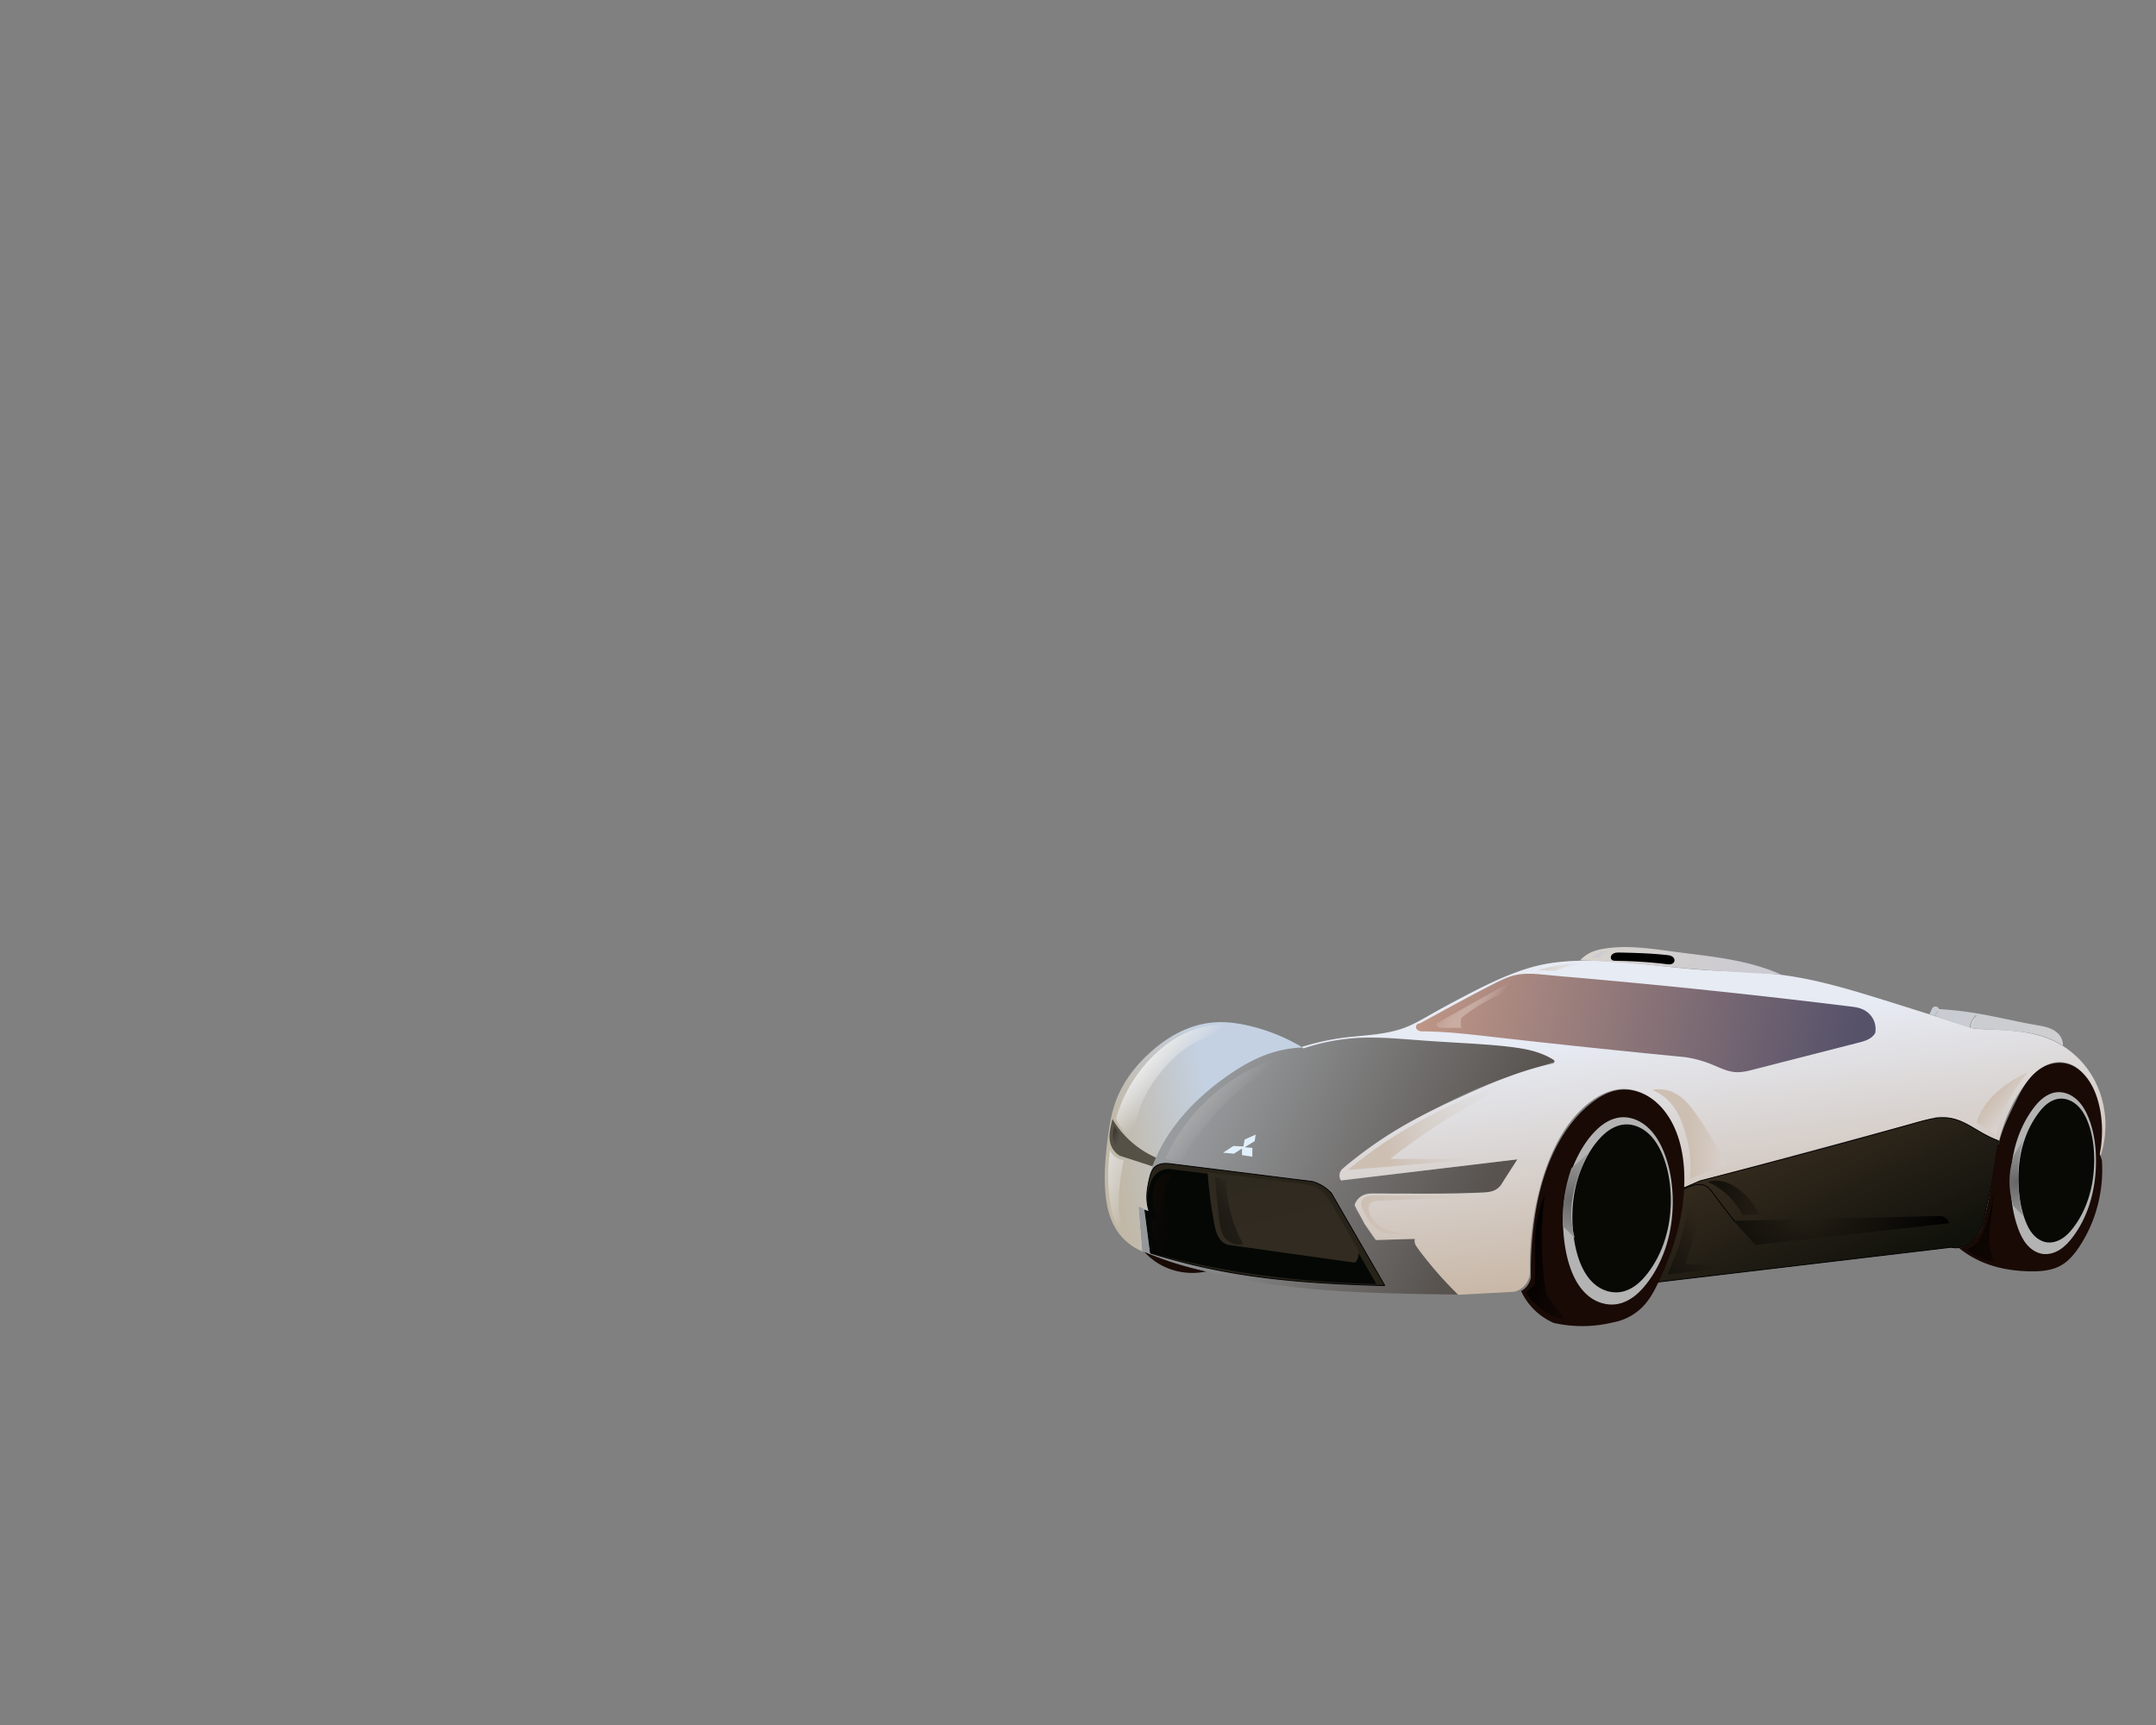 <svg xmlns="http://www.w3.org/2000/svg" xmlns:xlink="http://www.w3.org/1999/xlink" viewBox="0 0 1280 1024"><rect x="0" y="0" width="1280" height="1024" fill="#808080" stroke="none"/><defs><linearGradient id="p" y2="1414.7" gradientUnits="userSpaceOnUse" x2="156.43" y1="1391.7" x1="80.714"><stop offset="0" stop-color="#140d08"/><stop offset="1" stop-opacity="0"/></linearGradient><linearGradient id="b" y2="1321.1" gradientUnits="userSpaceOnUse" x2="164.04" gradientTransform="translate(0 -60.609)" y1="1340" x1="45.907"><stop offset="0" stop-color="#c1b8a7"/><stop offset="1" stop-color="#c4d1e2"/></linearGradient><linearGradient id="d" y2="1279.2" xlink:href="#a" gradientUnits="userSpaceOnUse" x2="553.56" gradientTransform="translate(0 -60.609)" y1="1575.8" x1="591.95"/><linearGradient id="a"><stop offset="0" stop-color="#c7b5a3"/><stop offset="1" stop-color="#e7ebf4"/></linearGradient><linearGradient id="e" y2="1364.7" gradientUnits="userSpaceOnUse" x2="862.67" gradientTransform="translate(0 -60.609)" y1="1559.5" x1="953.58"><stop offset="0" stop-color="#10110b"/><stop offset="1" stop-color="#382d20"/></linearGradient><linearGradient id="f" y2="1178.8" gradientUnits="userSpaceOnUse" x2="609.83" gradientTransform="translate(0 -60.609)" y1="1183.7" x1="810.14"><stop offset="0" stop-color="#cccbd1"/><stop offset="1" stop-color="#d7d2cc"/></linearGradient><linearGradient id="g" y2="1256.4" gradientUnits="userSpaceOnUse" x2="1184.1" gradientTransform="translate(0 -60.609)" y1="1256.4" x1="1024.6"><stop offset="0" stop-color="#c7ccd2"/><stop offset="1" stop-color="#cfced0"/></linearGradient><linearGradient id="h" y2="1193.7" gradientUnits="userSpaceOnUse" x2="414.96" gradientTransform="translate(0 -60.609)" y1="1302.9" x1="929.34"><stop offset="0" stop-color="#56526a"/><stop offset="1" stop-color="#c19786"/></linearGradient><linearGradient id="A" y2="1483.6" gradientUnits="userSpaceOnUse" x2="622.25" y1="1453.3" x1="541.44"><stop offset="0"/><stop offset="1" stop-color="#190a05"/></linearGradient><linearGradient id="j" y2="1431.4" gradientUnits="userSpaceOnUse" x2="231.45" gradientTransform="translate(0 -62.629)" y1="1539.7" x1="257.71"><stop offset="0" stop-color="#322b21"/><stop offset="1" stop-color="#2f2a20"/></linearGradient><linearGradient id="k" y2="1331.3" gradientUnits="userSpaceOnUse" x2="163.64" y1="1290.9" x1="118.19"><stop offset="0" stop-color="#b3b3b3"/><stop offset="1" stop-color="#b3b3b3" stop-opacity="0"/></linearGradient><linearGradient id="l" y2="1141.1" gradientUnits="userSpaceOnUse" x2="510.63" y1="1112.7" x1="466.69"><stop offset="0" stop-color="#bb9384"/><stop offset="1" stop-color="#fff" stop-opacity="0"/></linearGradient><linearGradient id="m" y2="1235.1" gradientUnits="userSpaceOnUse" x2="127.14" y1="1206.9" x1="95.714"><stop offset="0" stop-color="#ececec"/><stop offset="1" stop-color="#ececec" stop-opacity="0"/></linearGradient><linearGradient id="n" y2="1365.8" gradientUnits="userSpaceOnUse" x2="85.342" gradientTransform="translate(-1.429 26.934)" y1="1342.9" x1="31.056"><stop offset="0" stop-color="#e5e5e4"/><stop offset="1" stop-color="#e5e5e4" stop-opacity="0"/></linearGradient><linearGradient id="o" y2="1304.1" gradientUnits="userSpaceOnUse" x2="65" y1="1300.1" x1="55.501"><stop offset="0" stop-color="#413d36"/><stop offset="1" stop-color="#555147" stop-opacity="0"/></linearGradient><linearGradient id="c" y2="1270.2" gradientUnits="userSpaceOnUse" x2="185.87" gradientTransform="translate(0 -60.609)" y1="1422.9" x1="511.14"><stop offset="0" stop-color="#58534f"/><stop offset="1" stop-color="#989b9e"/></linearGradient><linearGradient id="q" y2="1346.2" gradientUnits="userSpaceOnUse" x2="193.44" y1="1386.4" x1="142.94"><stop offset="0" stop-color="#201d16"/><stop offset="1" stop-opacity="0"/></linearGradient><linearGradient id="r" y2="1274" gradientUnits="userSpaceOnUse" x2="533.87" y1="1300.3" x1="378.81"><stop offset="0" stop-color="#cdbfb2"/><stop offset="1" stop-color="#dcdcda" stop-opacity="0"/></linearGradient><linearGradient id="s" y2="1416.4" gradientUnits="userSpaceOnUse" x2="453.56" y1="1372.5" x1="351.53"><stop offset="0" stop-color="#cdbfb2"/><stop offset="1" stop-color="#cdbfb2" stop-opacity="0"/></linearGradient><linearGradient id="t" y2="1082.1" gradientUnits="userSpaceOnUse" x2="672.26" y1="1082.1" x1="633.87"><stop offset="0" stop-color="#cccbd1"/><stop offset="1" stop-color="#cccbd1" stop-opacity="0"/></linearGradient><linearGradient id="u" y2="1097.2" gradientUnits="userSpaceOnUse" x2="612.65" y1="1091.7" x1="572.76"><stop offset="0" stop-color="#dad5d3"/><stop offset="1" stop-color="#dad5d3" stop-opacity="0"/></linearGradient><linearGradient id="v" y2="1441.2" gradientUnits="userSpaceOnUse" x2="767.72" y1="1462.9" x1="713.68"><stop offset="0" stop-color="#16130d"/><stop offset="1" stop-color="#16130d" stop-opacity="0"/></linearGradient><linearGradient id="w" y2="1393.2" gradientUnits="userSpaceOnUse" x2="845.5" y1="1373.5" x1="775.8"><stop offset="0" stop-color="#15120c"/><stop offset="1" stop-color="#15120c" stop-opacity="0"/></linearGradient><linearGradient id="x" y2="1296.2" gradientUnits="userSpaceOnUse" x2="784.38" y1="1296.2" x1="739.94"><stop offset="0" stop-color="#cdbfb2"/><stop offset="1" stop-color="#d8d1cd"/></linearGradient><linearGradient id="y" y2="1159.9" gradientUnits="userSpaceOnUse" x2="1101.1" y1="1159.9" x1="1068.7"><stop offset="0" stop-color="#cccbd1"/><stop offset="1" stop-color="#d8d1cd" stop-opacity="0"/></linearGradient><linearGradient id="z" y2="1297.2" xlink:href="#a" gradientUnits="userSpaceOnUse" x2="1143" y1="1251.3" x1="1082.9"/><linearGradient id="D" y2="1448.1" gradientUnits="userSpaceOnUse" y1="1404" x2="1144.3" x1="1070.7"><stop offset="0" stop-color="#070301"/><stop offset="1" stop-color="#190a05"/></linearGradient><radialGradient id="i" gradientUnits="userSpaceOnUse" cy="1430.3" cx="877.53" gradientTransform="matrix(1.374 -.136 .088 .893 -454.32 263.17)" r="128.36"><stop offset="0" stop-color="#241f15"/><stop offset="1"/></radialGradient><radialGradient id="B" gradientUnits="userSpaceOnUse" cy="1371.5" cx="600.03" gradientTransform="matrix(5.596 .337 -.281 4.678 -2371.9 -5244.2)" r="16.157"><stop offset="0" stop-color="#666"/><stop offset="1" stop-color="#b3b3b3"/></radialGradient><radialGradient id="C" gradientUnits="userSpaceOnUse" cx="600.03" cy="1371.5" r="16.157" gradientTransform="matrix(4.799 -.636 .532 4.011 -2480.6 -3738.5)"><stop offset="0" stop-color="#666"/><stop offset="1" stop-color="#b3b3b3"/></radialGradient></defs><path d="M282.17 1221.9a222.866 222.866 0 00-64.286-26.429c-13.093-3.109-26.564-5.03-40-4.286-11.236.623-22.349 3.116-32.857 7.143-16.374 6.275-31.176 16.213-44.286 27.857-17.911 15.91-33.029 35.421-41.429 57.857-5.481 14.642-8.012 30.207-10 45.714-2.61 20.366-4.341 40.95-2.857 61.428 1.155 15.946 4.414 32.138 12.857 45.714 7.35 11.818 18.525 21.215 31.429 26.43l-4.286-52.144 11.43 4.286a117.54 117.54 0 011.785-40.714c2.596-11.69 6.98-22.944 12.5-33.571 14.723-28.346 37.294-51.94 61.934-72.265 20.244-16.7 42.433-31.648 67.352-39.877a142.993 142.993 0 0140.714-7.143" fill="url(#b)" transform="translate(632.94 11.257) scale(.5)"/><path d="M679.137 742.893a37.955 37.955 0 0012.044 9.02 38.985 38.985 0 0013.22 3.573c4.023.357 8.1.1 12.045-.758a175.565 175.565 0 01-37.308-11.835" fill="#190a05"/><path d="M90.826 1463.1a699.796 699.796 0 00112.77 32.352c76.025 15.048 153.94 17.356 231.43 18.572 10 .157 20 .296 30 .418a1897.738 1897.738 0 01-38.939-43.859c-4.16-4.833-8.355-9.783-10.888-15.636a32.213 32.213 0 01-2.02-6.464l-45.801 1.255a138.578 138.578 0 01-12.814-19.286c-1.898-3.45-3.654-6.993-5.885-10.239-1.23-1.791-2.604-3.49-3.678-5.38-1.075-1.889-1.848-4.022-1.736-6.192.074-1.44.538-2.844 1.226-4.112.688-1.267 1.597-2.404 2.59-3.45 2.588-2.721 5.808-4.865 9.373-6.045 5.625-1.863 11.724-1.27 17.63-.79 37.675 3.05 75.544.541 113.34-.178 4.1-.078 8.218-.137 12.27-.773s8.067-1.877 11.483-4.147c5.607-3.726 9.09-9.817 12.582-15.572a286.531 286.531 0 0113.29-19.969l-211.93 25.628a16.23 16.23 0 01.598-9.111c1.274-3.463 3.71-6.4 6.49-8.826s5.92-4.399 8.988-6.45c7.766-5.193 15.14-10.947 22.71-16.42 20.362-14.72 42.129-27.39 64.234-39.33 25.137-13.58 50.817-26.271 77.57-36.297 20.085-7.528 40.705-13.527 61.049-20.326a815.205 815.205 0 0013.57-4.668 43.987 43.987 0 00-6.842-5.395c-8.8-5.619-19.268-7.919-29.55-9.728-42.674-7.51-86.196-8.273-129.47-10.483-30.606-1.563-61.407-3.854-91.801.065a226.35 226.35 0 00-39.74 8.817 138.743 138.743 0 00-43.521 7.893c-16.063 5.679-30.952 14.28-45.036 23.867-27.835 18.947-53.104 42.182-71.689 70.26-7.385 11.158-13.693 23.048-18.485 35.54-3.987 10.395-6.93 21.256-7.821 32.353a90.387 90.387 0 001.403 24.618l-11.317-5.628 4.372 53.117" fill="url(#c)" transform="translate(632.94 11.257) scale(.5)"/><path d="M660.465 664.257c.81 1.38 1.68 2.726 2.606 4.032a56.205 56.205 0 0023.247 18.897l-2.166 5.172-19.4-6.305a12.552 12.552 0 01-5.546-7.295c-.996-3.568-.354-7.371.44-10.99.258-1.174.53-2.345.82-3.511" fill="#555147"/><path d="M822.137 763.153l-31.661-54.805a24.534 24.534 0 00-4.82-4.048 24.543 24.543 0 00-6.52-2.936l-82.948-10.369c-1.767-.22-3.55-.442-5.325-.3-1.775.142-3.566.674-4.94 1.807-1.042.86-1.799 2.027-2.338 3.266s-.875 2.556-1.186 3.87c-.938 3.958-1.688 8.004-1.52 12.068a27.071 27.071 0 001.468 7.738l-2.58-.933 3.32 25.386a387.853 387.853 0 0052.585 12.372c24.598 4.005 49.524 5.628 74.429 6.513 4.01.143 8.022.266 12.035.37" stroke="#000" stroke-width=".518" fill="#272319"/><path d="M281.81 1222.2a247.55 247.55 0 0165.357-12.5c25.957-1.402 51.933 1.294 77.857 3.214 22.108 1.637 44.253 2.711 66.37 4.225 12.812.878 25.62 1.903 38.358 3.534 8.542 1.093 17.072 2.464 25.357 4.814 7.942 2.254 15.641 5.411 22.773 9.57.495.289.993.587 1.399.992.405.406.714.935.744 1.508a2.04 2.04 0 01-.33 1.185c-.224.351-.54.64-.891.863-.704.445-1.537.63-2.35.81-37.436 8.27-73.004 23.317-107.86 39.285-24.795 11.36-49.393 23.244-72.858 37.143a483.35 483.35 0 00-67.857 48.571 10.587 10.587 0 00-3.214 6.429 10.591 10.591 0 001.786 7.143l209.29-25-17.857 27.857a19.173 19.173 0 01-8.572 8.571c-4.593 2.281-9.877 2.611-15 2.857-42.976 2.063-86.03 1.105-129.06 1.283-3.194.013-6.43.038-9.516.86a18.94 18.94 0 00-8.287 4.702 18.941 18.941 0 00-4.927 8.155l11.786 22.143 13.57 19.286 46.43-1.428a9.135 9.135 0 000 5.714c.572 1.722 1.643 3.227 2.709 4.695a422.002 422.002 0 0048.719 56.02l66.429-3.572c5.354-1.338 10.223-4.541 13.571-8.929a24.738 24.738 0 005-13.572 364.332 364.332 0 019.643-91.786c4.917-20.828 11.707-41.292 21.429-60.357 10.09-19.788 23.566-38.226 41.429-51.429 11.342-8.383 24.825-14.65 38.929-14.643 13.314.01 26.255 5.697 36.429 14.286 15.532 13.113 24.749 32.414 29.643 52.143a156.2 156.2 0 013.928 51.786l23.214-10 278.21-75a54.43 54.43 0 0114.643.715 54.448 54.448 0 0116.071 5.714l43.214 22.857a199.252 199.252 0 0111.071-33.214c6.237-14.357 14.208-28.023 24.286-40 4.06-4.824 8.48-9.39 13.582-13.094 5.103-3.703 10.923-6.529 17.132-7.62 7.765-1.366 15.974.085 22.857 3.928 6.467 3.61 11.678 9.203 15.625 15.469 3.948 6.267 6.698 13.212 9.018 20.245 3.932 11.916 6.7 24.263 7.5 36.786a119.965 119.965 0 01-2.143 31.429l1.786 3.571c5-15.37 6.835-31.762 5.357-47.857-1.52-16.555-6.564-32.817-15-47.143-11.45-19.446-29.212-35.145-50-43.928-22.246-9.4-46.94-10.8-71.07-11.786-6.31-.257-12.619-.495-18.93-.714a9049.516 9049.516 0 00-107.86-34.286c-40.31-12.537-80.958-24.847-122.86-30-30.314-3.728-60.955-3.667-91.429-5.714-50.527-3.395-100.82-12.597-151.43-10.714-14.156.527-28.314 1.928-42.143 5-9.714 2.158-19.234 5.133-28.57 8.571-20.979 7.724-41.02 17.767-60.84 28.105-13.413 6.995-26.75 14.135-39.905 21.605-10.227 5.807-20.4 11.84-31.398 16.005-23.533 8.911-49.349 8.775-74.286 12.143-8.518 1.15-16.979 2.72-25.357 4.643a306.536 306.536 0 00-22.5 6.071l1.786 1.786" fill="url(#d)" transform="translate(632.94 11.257) scale(.5)"/><path d="M1107.2 1331.9l-6.428 40.714c-1.975 12.506-5.084 24.79-7.858 37.143-1.873 8.347-3.264 16.852-6.28 24.858s-7.875 15.637-15.148 20.142c-6.106 3.781-13.695 5.09-20.714 3.571l-349.29 41.43a425.905 425.905 0 0021.429-57.858c3.932-13.564 7.197-27.373 8.571-41.429.395-4.036.633-8.088.714-12.143l20.714-8.928a10647.14 10647.14 0 00256.04-68.775c13.878-3.914 28.373-7.89 42.53-5.154 14.081 2.72 25.977 11.71 38.571 18.572a136.82 136.82 0 0017.143 7.857" stroke="#000" fill="url(#e)" transform="translate(632.94 11.257) scale(.5)"/><path d="M848.94 1134.4a253.18 253.18 0 00-28.234-10.163c-31.347-9.225-64.109-12.289-96.504-16.57-27.991-3.7-56.388-8.34-84.293-4.04-5.762.887-11.519 2.171-16.805 4.632a40.413 40.413 0 00-12.775 9.387c13.528.401 27.048 1.068 40.55 2 23.199 1.601 46.336 3.985 69.496 6.081a2813.422 2813.422 0 00128.56 8.673" fill="url(#f)" transform="translate(632.94 11.257) scale(.5)"/><path d="M1183.6 1219a18.985 18.985 0 00-2.612-10.459c-2.879-4.861-7.832-8.208-13.098-10.255-5.266-2.047-10.897-2.93-16.463-3.898-23.578-4.098-46.834-9.927-70.444-13.836a439.753 439.753 0 00-44.447-5.05 4.585 4.585 0 00-1.562-2.128 4.584 4.584 0 00-2.479-.903 4.575 4.575 0 00-2.288.474 4.579 4.579 0 00-1.752 1.546l-3.327 7.133 51.814 17.11c13.207.516 26.405 1.248 39.588 2.194 14.38 1.033 28.873 2.347 42.631 6.653a101.275 101.275 0 0124.438 11.418" fill="url(#g)" transform="translate(632.94 11.257) scale(.5)"/><path d="M1169.637 610.132a11.823 11.823 0 013.573-7.325" stroke="#999" fill="#e6e6e6" stroke-width=".5"/><path d="M1149.077 603.28a3.983 3.983 0 011.34-2.948" stroke="#b3b3b3" fill="none" stroke-width=".5"/><path d="M535.74 1134.7c9.044-1.695 18.347-1.199 27.515-.408 9.167.79 18.318 1.766 27.485 2.55a9130.547 9130.547 0 01341.42 35.715c3.732.461 7.481.995 11.037 2.217 3.556 1.223 6.898 3.108 9.678 5.64a25.578 25.578 0 017.001 10.76 25.575 25.575 0 01.856 12.81 19.046 19.046 0 01-3.572 4.287c-4.5 4.017-10.584 5.647-16.429 7.142l-120 30.714c-8.22 2.104-16.522 4.637-25 4.286-10.29-.426-19.735-5.428-29.286-9.286a138.904 138.904 0 00-31.429-8.571 13799.177 13799.177 0 01-231.06-24.279c-26.39-2.998-52.833-6.076-79.392-6.299-1.702-.014-3.434-.02-5.06-.525-.813-.252-1.593-.63-2.257-1.163-.664-.532-1.209-1.225-1.513-2.02a4.241 4.241 0 01-.239-2.093 4.24 4.24 0 01.804-1.947 4.242 4.242 0 011.644-1.317 4.242 4.242 0 012.077-.357l31.429-17.143c18.303-9.983 36.672-19.849 55.24-29.326 9.297-4.745 18.787-9.465 29.046-11.388" fill="url(#h)" transform="translate(632.94 11.257) scale(.5)"/><path d="M739.004 681.015l4.517.4-.043 5.217-6.153-.937.089-3.968-4.816 3.121-6.48-.564 6.123-4.012 5.946.312.743-4.132 6.538-2.943-.563 3.864-5.9 3.642" fill="#e1f0fa"/><path d="M817.145 762.202l-30.55-52.879a22.262 22.262 0 00-4.824-3.216 22.286 22.286 0 00-7.324-2.144L694.41 693.96a10.97 10.97 0 00-7.146 2.144 10.929 10.929 0 00-3.574 4.645 29.381 29.381 0 00-2.5 12.505l1.071 6.432-2.144-1.072 2.859 25.011a512.576 512.576 0 0050.738 11.077c23.75 3.936 47.764 6.196 71.818 7.146 3.87.153 7.74.272 11.613.358" fill="#050704"/><path d="M792.61 1426.9l25.714 28.571 230-25.714a11.705 11.705 0 00-5-6.786 11.658 11.658 0 00-6.429-1.786l-244.29 5.715" fill="url(#i)" transform="translate(632.94 11.257) scale(.5)"/><path d="M1029.923 725.035a405.208 405.208 0 01-12.63-16.393c-1.32-1.805-2.7-3.689-4.7-4.688-1.237-.618-2.643-.852-4.026-.817-1.382.035-2.747.332-4.071.73a26.628 26.628 0 00-4.945 2.052" stroke="#000" fill="none" stroke-width=".5"/><path d="M961.666 565.462c9.294.17 18.596.466 27.838 1.46.635.068 1.271.14 1.888.302.617.163 1.217.42 1.71.826.403.332.73.764.901 1.257a2.238 2.238 0 01-.008 1.535c-.16.411-.458.762-.818 1.018-.36.256-.782.418-1.214.507-.866.179-1.761.067-2.638-.04-9.992-1.222-20.055-1.83-30.12-1.99-.42-.007-.842-.014-1.253-.1-.41-.086-.813-.257-1.11-.554a1.766 1.766 0 01-.452-.802 2.09 2.09 0 01-.022-.923 2.64 2.64 0 01.77-1.372 3.68 3.68 0 011.364-.81c1.007-.348 2.098-.334 3.164-.314"/><path d="M961.786 646.95c-6.434.717-12.305 4.068-17.36 8.113-10.046 8.038-17.52 18.962-22.824 30.685-6.347 14.029-9.725 29.256-11.434 44.558a217.22 217.22 0 00-1.307 27.992 11.422 11.422 0 01-2.396 5.299 11.394 11.394 0 01-3.4 2.815 38.121 38.121 0 007.688 10.976 38.124 38.124 0 0011.73 7.943 76.929 76.929 0 0017.508 1.873 76.932 76.932 0 0017.508-2.169c7.25-1.252 14.039-5.04 18.911-10.553 3.494-3.953 5.975-8.685 8.244-13.448 5.306-11.138 9.656-22.768 12.357-34.807 2.327-10.369 3.421-21.043 2.815-31.652-.534-9.369-2.434-18.768-6.64-27.156-3.439-6.855-8.516-13.047-15.174-16.855-4.89-2.797-10.626-4.24-16.227-3.616" fill="#190a05"/><path d="M962.652 663.257c-3.198.219-6.297 1.334-9.055 2.97-2.757 1.634-5.186 3.778-7.368 6.125-3.765 4.051-6.824 8.723-9.348 13.644a80.308 80.308 0 00-7.075 19.96c-2.038 9.605-2.329 19.545-1.263 29.307.676 6.19 1.901 12.345 4.043 18.192 2.512 6.859 6.493 13.475 12.632 17.433 4.303 2.773 9.599 4.089 14.654 3.284 3.616-.575 7.015-2.197 9.964-4.366 2.95-2.17 5.469-4.876 7.722-7.761 5.387-6.895 9.323-14.875 11.875-23.244 3.008-9.864 4.111-20.276 3.537-30.572-.471-8.466-2.083-16.915-5.305-24.76-2.462-5.992-5.969-11.731-11.117-15.664-3.958-3.024-8.927-4.888-13.896-4.548" fill="#b3b3b3"/><path d="M1246.622 684.967c.684-3.5 1.107-7.05 1.263-10.612.262-5.928-.217-11.895-1.516-17.685-1.313-5.859-3.503-11.596-7.074-16.423-2.874-3.885-6.742-7.194-11.369-8.59-4.895-1.477-10.34-.669-14.845 1.75-4.005 2.15-7.28 5.48-9.922 9.18-2.642 3.698-4.694 7.778-6.71 11.852-3.326 6.72-6.598 13.506-8.8 20.674-2.925 9.524-3.901 19.516-5.57 29.338a208.75 208.75 0 01-5.146 22.604 18.776 18.776 0 01-4.338 8.276 18.813 18.813 0 01-9.453 5.62 58.229 58.229 0 0012.484 7.684c9.304 4.214 19.601 5.911 29.814 6.064 6.252.094 12.756-.446 18.191-3.537 4.546-2.586 7.978-6.756 10.864-11.117 4.763-7.196 8.336-15.172 10.611-23.496a84.124 84.124 0 002.78-27.792l-1.264-3.79" fill="#190a05"/><path d="M1221.36 648.35c-2.992.233-5.836 1.53-8.234 3.335-2.398 1.805-4.384 4.104-6.167 6.518-4.59 6.213-7.953 13.3-10.106 20.718-2.54 8.746-3.406 17.934-3.032 27.034.325 7.904 1.59 15.81 4.295 23.244 1.265 3.475 2.87 6.883 5.282 9.688 2.411 2.804 5.707 4.974 9.372 5.471 3.508.476 7.107-.613 10.1-2.503 2.993-1.89 5.438-4.536 7.586-7.35 4.34-5.685 7.597-12.162 9.853-18.95 3.047-9.165 4.277-18.892 4.043-28.55-.192-7.917-1.378-15.88-4.295-23.243-1.595-4.026-3.752-7.917-6.92-10.867-1.586-1.476-3.415-2.701-5.422-3.513-2.008-.81-4.196-1.2-6.354-1.032" fill="#b3b3b3"/><path d="M168.02 1369.3a525.68 525.68 0 007.847 60.702c.8 4.23 1.66 8.482 3.29 12.467 1.63 3.985 4.09 7.728 7.576 10.255a17.691 17.691 0 005.704 2.735l150.75 21.152a17.304 17.304 0 003.683-7.01c.678-2.634.72-5.428.123-8.081l-29.998-51.62c-4.098-7.051-8.28-14.372-14.806-19.264-3.804-2.852-8.274-4.722-12.868-5.944-4.594-1.221-9.33-1.81-14.049-2.383l-107.25-13.01" fill="url(#j)" transform="translate(632.94 11.257) scale(.5)"/><path d="M964.633 667.509c-2.868.196-5.647 1.196-8.119 2.662-2.472 1.466-4.65 3.388-6.607 5.493-3.376 3.632-6.119 7.82-8.382 12.233a71.998 71.998 0 00-6.343 17.897c-1.827 8.613-2.088 17.526-1.132 26.279.606 5.55 1.704 11.068 3.624 16.31 2.253 6.15 5.822 12.083 11.328 15.632 3.857 2.486 8.606 3.666 13.139 2.945 3.241-.516 6.29-1.97 8.934-3.915 2.644-1.946 4.903-4.372 6.923-6.96 4.83-6.182 8.36-13.337 10.648-20.84 2.697-8.844 3.686-18.18 3.171-27.412-.422-7.592-1.868-15.167-4.757-22.2-2.207-5.374-5.351-10.52-9.968-14.046-3.549-2.711-8.003-4.383-12.46-4.078M1222.861 652.202c-2.658.207-5.184 1.358-7.314 2.962-2.13 1.603-3.893 3.645-5.478 5.79-4.076 5.519-7.063 11.813-8.976 18.401-2.256 7.769-3.025 15.93-2.693 24.012.288 7.02 1.411 14.044 3.815 20.646 1.123 3.087 2.55 6.114 4.691 8.605 2.142 2.491 5.07 4.419 8.325 4.86 3.115.423 6.311-.544 8.97-2.223 2.658-1.679 4.83-4.03 6.738-6.529 3.855-5.05 6.748-10.803 8.752-16.83 2.707-8.142 3.799-16.782 3.59-25.36-.17-7.033-1.223-14.105-3.814-20.645-1.417-3.576-3.332-7.032-6.147-9.653-1.407-1.31-3.032-2.399-4.815-3.12-1.783-.72-3.727-1.066-5.644-.917" fill="#080904"/><path d="M118.19 1352.5a219.606 219.606 0 0120.203-35.355c27.429-39.076 67.849-68.734 113.14-83.843a230.645 230.645 0 0126.264-7.071 308.816 308.816 0 00-85.863 58.589 308.625 308.625 0 00-54.548 70.71h-11.112l-8.081-3.03" fill="url(#k)" transform="translate(632.94 11.257) scale(.5)"/><path d="M439.42 1164.4l84.853-47.477a41.222 41.222 0 0114.142-4.04 41.141 41.141 0 018.081 0h35.355a206.163 206.163 0 00-39.396 7.07c-26.409 7.449-51.3 20.24-72.73 37.376a18.243 18.243 0 00-1.011 5.051 18.268 18.268 0 001.01 7.071h-21.213c-1.432 0-2.873.026-4.288-.195-.707-.11-1.408-.29-2.061-.582-.654-.293-1.261-.704-1.732-1.243a4.19 4.19 0 01-1.01-3.03" transform="translate(632.94 25.445) scale(.5)" fill="url(#l)"/><path d="M59.286 1276.9a172.789 172.789 0 0126.429-53.571c7.486-10.215 16.107-19.605 25.714-27.857 9.299-7.987 19.556-14.924 30.714-20 12.546-5.707 26.219-9.018 40-9.286 10.33-.2 20.636 1.295 30.714 3.572a199.49 199.49 0 0113.571 3.571 142.305 142.305 0 00-37.143 1.429c-14.563 2.494-28.81 7.314-41.429 15-12.585 7.665-23.342 18.034-32.857 29.286-11.026 13.039-20.595 27.523-26.429 43.57a108.7 108.7 0 00-6.429 41.43 61.166 61.166 0 01-16.429-15.714 61.032 61.032 0 01-6.428-11.43" transform="translate(632.94 25.445) scale(.5)" fill="url(#m)"/><path d="M52.143 1343.1A208.216 208.216 0 0050 1376.671c.156 9.08.907 18.146 2.143 27.143 1.145 8.332 2.744 16.725 6.429 24.286a47.41 47.41 0 0010.714 14.286 83.078 83.078 0 01-5.715-20c-1.378-8.963-1.279-18.092-.714-27.143a266.924 266.924 0 015.714-40.714 18.936 18.936 0 01-7.857-2.143 19.038 19.038 0 01-8.571-9.286" fill="url(#n)" transform="translate(632.94 11.257) scale(.5)"/><path d="M57.321 1285.4a39.86 39.86 0 00-1.786 13.572c.159 3.759.903 7.615 3.036 10.714a13.577 13.577 0 006.429 5 23.476 23.476 0 01-2.143-14.286 23.312 23.312 0 011.428-5 45.103 45.103 0 01-6.964-10" transform="translate(632.94 25.445) scale(.5)" fill="url(#o)"/><path d="M107.86 1435.4l-7.86-40.7h7.857a52.584 52.584 0 01-4.286-13.571 53.076 53.076 0 010-17.857c.983-5.762 3.038-11.554 7.143-15.714 2.51-2.543 5.764-4.396 9.286-5 2.622-.45 5.36-.2 7.857.714a25.196 25.196 0 00-8.571 10.714c-2.99 7.13-2.53 15.205-1.429 22.857a150.459 150.459 0 004.286 20l-3.572 7.858 10 36.429c-3.614.01-7.229-.471-10.714-1.43a40.007 40.007 0 01-10-4.285" transform="translate(632.94 25.445) scale(.5)" fill="url(#p)"/><path d="M176.78 1346.2a1254.545 1254.545 0 005.05 51.518c.42 3.532.858 7.073 1.74 10.518.882 3.445 2.226 6.811 4.322 9.684a21.344 21.344 0 009.88 7.428 21.344 21.344 0 0012.343.654 165.008 165.008 0 01-10.102-22.223 165.224 165.224 0 01-10.102-53.538l-13.132-4.04" transform="translate(632.94 25.445) scale(.5)" fill="url(#q)"/><path d="M585.89 1209.9a1155.15 1155.15 0 00-97.985 37.376c-30.132 13.09-59.747 27.488-87.883 44.447a548.245 548.245 0 00-65.66 46.467l158.59-13.132h-108.09a778.172 778.172 0 0150.508-36.366c26.321-17.396 53.695-33.186 81.822-47.477a891.453 891.453 0 0168.69-31.315" transform="translate(632.94 25.445) scale(.5)" fill="url(#r)"/><path d="M490.93 1369.5l-121.22-1.01c-3.263-.027-6.553-.127-9.764.456-1.605.292-3.188.772-4.618 1.558-1.43.786-2.705 1.892-3.548 3.29-.668 1.105-1.05 2.371-1.184 3.656-.133 1.285-.021 2.589.255 3.85.55 2.525 1.739 4.858 2.95 7.14 2.687 5.068 5.57 10.081 9.32 14.42 3.752 4.34 8.447 8.003 13.899 9.786 4.138 1.353 8.546 1.582 12.893 1.806 9.429.484 18.857.989 28.284 1.515a410.453 410.453 0 01-18.65-2.502c-6.624-1.044-13.282-2.267-19.484-4.822-4.813-1.982-9.33-4.78-12.974-8.498-3.643-3.718-6.386-8.384-7.482-13.472-.295-1.368-.471-2.773-.354-4.167s.542-2.782 1.364-3.915c.745-1.026 1.791-1.81 2.932-2.363 1.142-.553 2.379-.886 3.629-1.102 2.499-.432 5.047-.465 7.581-.575l116.17-5.05" transform="translate(632.94 25.445) scale(.5)" fill="url(#s)"/><path d="M623.26 1085.6l11.112-6.06 10.102-2.021-8.081 4.04-3.03 5.051-10.103-1.01" transform="translate(632.94 25.445) scale(.5)" fill="url(#t)"/><path d="M559.62 1100.8l21.213-5.05 14.142-2.021 17.173-1.01-21.213 5.05-10.102 4.041-21.213-1.01" transform="translate(632.94 25.445) scale(.5)" fill="url(#u)"/><path d="M739.43 1365.4l-2.02 26.264-10.102 38.386-13.132 32.325 107.08-12.122h-85.863l13.132-42.426-1.01-23.234-8.082-19.193" transform="translate(632.94 25.445) scale(.5)" fill="url(#v)"/><path d="M761.66 1352.3a83.971 83.971 0 0117.173 10.102 84.228 84.228 0 0124.244 29.294l20.203-1.01a84.436 84.436 0 00-24.244-29.294c-6.29-4.795-13.42-8.754-21.213-10.102a35.133 35.133 0 00-16.162 1.01" transform="translate(632.94 25.445) scale(.5)" fill="url(#w)"/><path d="M696 1243.2a58.865 58.865 0 0123.234 17.173c8.063 9.868 12.689 22.084 16.162 34.345 3.267 11.532 5.643 23.376 6.06 35.355.225 6.41-.114 12.841-1.01 19.193a318.42 318.42 0 0143.438-17.173 422.995 422.995 0 00-35.355-59.6c-7.393-10.41-15.707-20.855-27.274-26.263-7.812-3.652-16.8-4.73-25.254-3.03" transform="translate(632.94 25.445) scale(.5)" fill="url(#x)"/><path d="M1064.7 1161.4l3.03-8.081h5.051l-3.03 13.132-5.051-5.051" transform="translate(632.94 25.445) scale(.5)" fill="url(#y)"/><path d="M1080.9 1281.6l23.234 15.152a175.574 175.574 0 0117.173-44.447A175.526 175.526 0 011142.52 1222a145.755 145.755 0 00-25.254 14.142c-8.233 5.754-15.901 12.398-22.223 20.203a85.56 85.56 0 00-14.142 25.254" transform="translate(632.94 25.445) scale(.5)" fill="url(#z)"/><path d="M568.54 1366.8a155.077 155.077 0 00-11.775 52.498c-.556 12.112.313 24.241.296 36.366a248.752 248.752 0 01-.714 18.479l-10.397 9.51a72.1 72.1 0 0011.653 14.142c9.814 9.218 22.264 15.598 35.478 18.183l-22.34-28.2a377.342 377.342 0 01-5-39.294 377.628 377.628 0 012.806-81.598" transform="translate(632.94 25.445) scale(.5)" fill="url(#A)"/><path d="M600.03 1336.1l21.213-19.193a173.395 173.395 0 00-16.162 38.386c-2.634 9.228-4.502 18.703-5.05 28.284-.682 11.9.69 23.916 4.04 35.355l-14.142-14.142a182.415 182.415 0 013.03-42.426 182.278 182.278 0 017.071-26.264" transform="translate(632.94 25.445) scale(.5)" fill="url(#B)"/><path d="M1126.2 1347.5l10.779-17.741a151.426 151.426 0 00-6.367 35.198c-.5 8.262-.32 16.558.377 24.806a197.95 197.95 0 005.207 31.322l-11.286-11.678a92.804 92.804 0 01-4.419-36.46 92.647 92.647 0 015.709-25.446" fill="url(#C)" transform="translate(632.94 11.257) scale(.5)"/><path d="M1101.4 1361.1a192.953 192.953 0 01-10 45.714c-1.946 5.553-4.197 11.106-7.857 15.714a30.816 30.816 0 01-14.286 10 63.63 63.63 0 0015.714 10 63.615 63.615 0 0017.857 5 67.893 67.893 0 01-6.429-23.571c-1.177-13.842 1.912-27.637 3.572-41.429a202.063 202.063 0 001.428-21.428" transform="translate(632.94 25.445) scale(.5)" fill="url(#D)"/></svg>